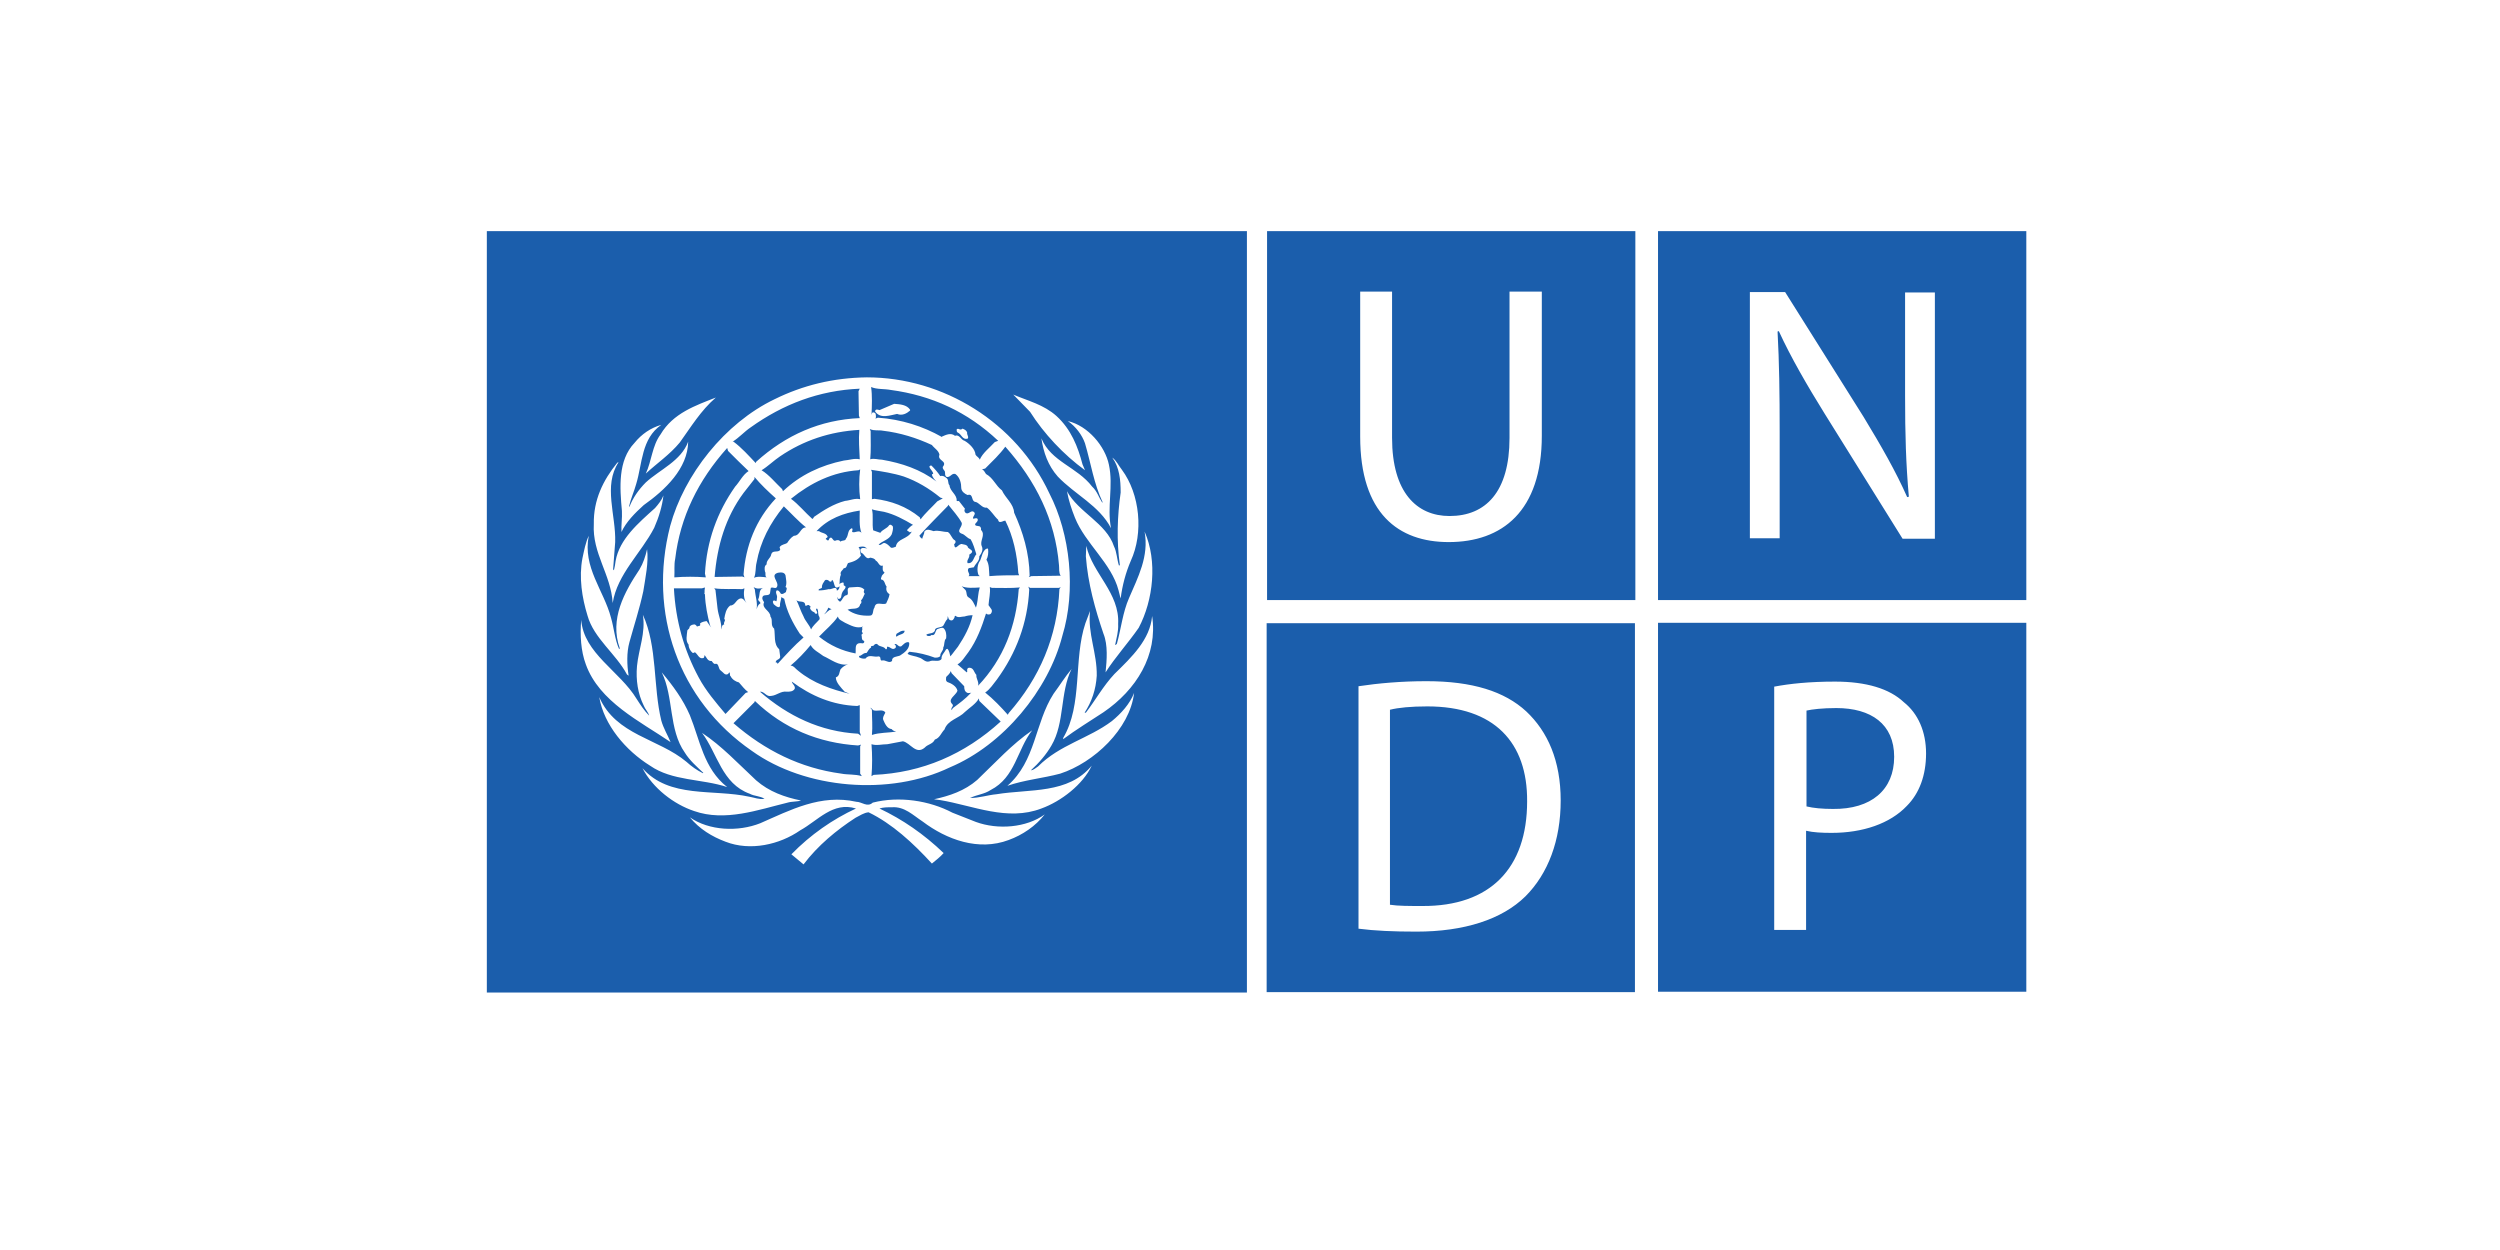 <svg width="120" height="60" viewBox="0 0 120 60" fill="none" xmlns="http://www.w3.org/2000/svg">
<path d="M60.819 11.093V28.803H78.497V11.093H60.819ZM74.007 20.917C74.007 24.547 72.094 26.02 69.537 26.02C67.121 26.02 65.289 24.648 65.289 20.957V13.998H66.819V21.017C66.819 23.64 68.007 24.769 69.578 24.769C71.309 24.769 72.457 23.619 72.457 21.017V13.998H74.007V20.917ZM79.585 11.093V28.803H97.263V11.093H79.585ZM92.874 25.858H91.323L87.578 19.848C86.752 18.516 85.967 17.165 85.383 15.894L85.323 15.914C85.403 17.407 85.424 18.839 85.424 20.796V25.838H83.994V14.018H85.685L89.451 20.009C90.296 21.401 91.001 22.631 91.545 23.862L91.625 23.841C91.484 22.268 91.444 20.836 91.444 19V14.038H92.874V25.858ZM90.92 36.327C90.92 37.921 89.813 38.849 87.981 38.829C87.477 38.829 87.034 38.788 86.712 38.708V34.108C86.974 34.048 87.477 33.987 88.142 33.987C89.813 33.987 90.92 34.754 90.92 36.327ZM79.585 29.893V47.603H97.263V29.893H79.585ZM91.525 38.687C90.719 39.535 89.41 39.978 87.92 39.978C87.457 39.978 87.034 39.958 86.692 39.877V44.638H85.162V32.959C85.907 32.818 86.853 32.717 88.081 32.717C89.591 32.717 90.699 33.06 91.383 33.705C92.068 34.25 92.451 35.117 92.451 36.166C92.451 37.215 92.129 38.082 91.525 38.687ZM60.799 29.913V47.623H78.477V29.913H60.799ZM73.222 43.024C72.094 44.134 70.282 44.718 67.987 44.718C66.879 44.718 65.993 44.678 65.208 44.577V32.939C66.155 32.797 67.262 32.697 68.47 32.697C70.665 32.697 72.215 33.181 73.262 34.149C74.289 35.117 74.913 36.509 74.913 38.425C74.913 40.341 74.309 41.935 73.222 43.024ZM73.302 38.465C73.302 41.673 71.531 43.508 68.269 43.488C67.665 43.488 67.101 43.488 66.718 43.428V34.068C67.121 33.967 67.725 33.907 68.51 33.907C71.732 33.907 73.323 35.642 73.302 38.465ZM36.234 28.299L36.174 28.178C36.315 28.279 36.476 28.259 36.637 28.218C36.395 28.299 36.496 28.582 36.395 28.763C36.375 28.844 36.516 28.884 36.496 28.965C36.375 29.025 36.355 29.146 36.315 29.247C36.375 28.924 36.254 28.622 36.234 28.299ZM45.718 33.806C45.456 33.564 45.879 33.382 45.959 33.16C45.919 32.939 45.657 32.797 45.476 32.737C45.376 32.676 45.416 32.575 45.416 32.495C45.496 32.414 45.597 32.334 45.637 32.212L45.678 32.313L46.282 32.939C46.282 33.08 46.302 33.201 46.443 33.261C46.503 33.282 46.584 33.241 46.644 33.261H46.604C46.342 33.544 46.04 33.766 45.738 33.987L45.678 34.088C45.617 33.967 45.798 33.907 45.718 33.806ZM46.161 25.616C46.322 25.657 46.422 25.838 46.584 25.879C46.724 26.101 46.785 26.363 46.865 26.605C46.724 26.746 46.724 27.069 46.443 27.029C46.382 26.867 46.563 26.786 46.523 26.625C46.563 26.585 46.644 26.564 46.664 26.484C46.644 26.343 46.463 26.363 46.443 26.222C46.382 26.141 46.282 26.141 46.201 26.121C46.02 26.04 45.839 26.504 45.798 26.121C45.859 26.08 45.899 26 45.839 25.939C45.678 25.858 45.657 25.637 45.496 25.536C45.255 25.536 45.033 25.435 44.812 25.495C44.671 25.455 44.49 25.354 44.369 25.516C44.369 25.637 44.288 25.738 44.268 25.858C44.208 25.838 44.167 25.778 44.127 25.717C44.55 25.233 45.053 24.749 45.496 24.285L45.516 24.225C45.738 24.507 46 24.79 46.161 25.092C46.221 25.294 45.859 25.495 46.161 25.616ZM42.798 25.657C42.839 25.536 42.879 25.395 42.859 25.274C42.818 25.213 42.738 25.152 42.677 25.213C42.577 25.374 42.355 25.415 42.255 25.576L41.912 25.455C41.852 25.132 41.932 24.729 41.852 24.447C42.033 24.507 42.234 24.527 42.436 24.568C42.939 24.689 43.382 24.931 43.825 25.193C43.724 25.233 43.624 25.354 43.543 25.435C43.543 25.516 43.644 25.495 43.664 25.556L43.765 25.516C43.563 25.899 43.06 25.838 43 26.242C42.919 26.262 42.839 26.323 42.758 26.282C42.677 26.201 42.577 26.08 42.436 26.06C42.335 26.08 42.275 26.201 42.174 26.141C42.355 25.959 42.657 25.919 42.798 25.657ZM41.55 31.607C41.449 31.628 41.349 31.607 41.268 31.567C41.228 31.567 41.248 31.506 41.228 31.486C41.369 31.486 41.429 31.325 41.59 31.345C41.671 31.264 41.691 31.143 41.812 31.083C41.771 30.962 41.932 31.043 41.953 30.962C41.993 30.922 42.053 30.881 42.114 30.922C42.214 31.063 42.416 31.002 42.516 31.163C42.557 31.184 42.577 31.123 42.577 31.103V31.043C42.738 31.022 42.818 31.244 42.98 31.103C43.02 31.063 43 31.002 42.98 30.962C42.959 30.962 42.939 30.942 42.939 30.922C43.06 30.861 43.12 31.083 43.261 31.022C43.382 30.922 43.443 30.821 43.604 30.821L43.644 30.861C43.664 31.143 43.422 31.325 43.201 31.466C43.06 31.527 42.798 31.506 42.818 31.728C42.657 31.869 42.516 31.648 42.315 31.708C42.214 31.668 42.315 31.527 42.174 31.506C41.953 31.567 41.711 31.385 41.55 31.607ZM47.55 29.469C47.611 29.409 47.631 29.308 47.59 29.247L47.449 29.046C47.469 28.743 47.55 28.461 47.51 28.178L47.611 28.218C48.053 28.218 48.517 28.239 48.959 28.198L48.899 28.279C48.778 30.034 48.174 31.628 46.946 32.918C47.006 32.737 46.845 32.575 46.865 32.394C46.745 32.273 46.745 32.051 46.523 32.051C46.443 32.051 46.422 32.112 46.422 32.172C46.422 32.212 46.443 32.253 46.402 32.273L45.959 31.89C46.161 31.789 46.322 31.506 46.483 31.305C46.886 30.74 47.127 30.095 47.329 29.449C47.389 29.509 47.49 29.509 47.55 29.469ZM45.416 30.639C45.436 30.478 45.416 30.276 45.295 30.155C45.194 30.095 45.094 30.175 44.993 30.195C44.872 30.276 44.912 30.538 44.711 30.478C44.671 30.538 44.57 30.538 44.51 30.518C44.49 30.498 44.469 30.498 44.469 30.457C44.61 30.377 44.872 30.437 44.892 30.195C44.993 30.095 45.174 30.135 45.275 30.034C45.355 29.913 45.376 29.812 45.476 29.711C45.476 29.671 45.496 29.61 45.496 29.57C45.517 29.631 45.516 29.731 45.617 29.772C45.738 29.812 45.778 29.711 45.819 29.631C45.819 29.59 45.839 29.53 45.879 29.57C46 29.671 46.161 29.59 46.302 29.59C46.422 29.55 46.563 29.53 46.684 29.53C46.563 30.074 46.302 30.558 45.98 31.043C45.859 31.184 45.758 31.345 45.617 31.506C45.577 31.385 45.577 31.244 45.476 31.143L45.416 31.163C45.335 31.325 45.174 31.446 45.194 31.628C45.074 31.809 44.792 31.648 44.61 31.748C44.409 31.809 44.288 31.607 44.127 31.567C43.946 31.486 43.724 31.486 43.563 31.385C43.604 31.325 43.624 31.285 43.664 31.285C44.087 31.325 44.49 31.426 44.872 31.567C44.973 31.567 45.074 31.567 45.134 31.486C45.114 31.325 45.295 31.244 45.275 31.083C45.355 30.942 45.295 30.76 45.416 30.639ZM50.832 28.218L50.913 28.178L50.852 28.279C50.752 30.558 49.906 32.535 48.416 34.23L48.376 34.31C48.074 33.967 47.671 33.544 47.288 33.241C47.51 33.1 47.691 32.818 47.852 32.616C48.778 31.345 49.322 29.913 49.403 28.299L49.362 28.158L49.443 28.218H50.832ZM41.852 34.068L41.771 33.967C41.832 33.987 41.872 34.048 41.912 34.088C42.093 34.169 42.396 34.008 42.496 34.209C42.436 34.33 42.355 34.431 42.396 34.552C42.476 34.734 42.577 34.976 42.798 34.996C42.859 35.077 42.939 35.097 43.02 35.117C42.637 35.178 42.214 35.157 41.852 35.278C41.892 34.875 41.852 34.472 41.852 34.068ZM43.04 30.417C43.161 30.357 43.241 30.256 43.422 30.276C43.422 30.457 43.161 30.437 43.04 30.558C42.98 30.538 43.02 30.457 43.04 30.417ZM47.027 28.198C46.946 28.461 46.946 28.763 46.886 29.025C46.865 29.066 46.865 29.126 46.845 29.167C46.765 29.005 46.684 28.783 46.503 28.683C46.342 28.602 46.443 28.38 46.302 28.279L46.161 28.138C46.382 28.239 46.724 28.219 47.027 28.198ZM47.006 33.645L48.033 34.633C46.302 36.206 44.268 37.094 41.932 37.195L41.832 37.255C41.872 36.751 41.872 36.227 41.832 35.722C42.073 35.803 42.335 35.722 42.597 35.722L43.342 35.581C43.704 35.662 43.966 36.247 44.389 35.884C44.53 35.722 44.772 35.722 44.872 35.5C45.114 35.42 45.174 35.178 45.335 35.016C45.496 34.552 46.02 34.492 46.322 34.169C46.543 33.967 46.845 33.786 46.986 33.524L47.006 33.645ZM41.248 20.634C41.208 21.098 41.248 21.582 41.268 22.046C41.006 21.986 40.765 22.087 40.503 22.107C39.416 22.329 38.409 22.793 37.583 23.579L37.543 23.478C37.221 23.176 36.919 22.793 36.556 22.571C36.858 22.389 37.14 22.107 37.442 21.905C38.57 21.139 39.838 20.715 41.248 20.634ZM38.872 29.167C38.892 29.267 38.993 29.368 39.093 29.389C39.093 29.429 39.154 29.489 39.214 29.449C39.275 29.368 39.093 29.247 39.214 29.207C39.295 29.288 39.255 29.449 39.295 29.55C39.335 29.61 39.355 29.671 39.335 29.731C39.194 29.893 39.013 30.034 38.932 30.215C38.852 29.994 38.651 29.812 38.57 29.59C38.429 29.328 38.349 29.046 38.228 28.803C38.349 28.945 38.651 28.783 38.651 29.066C38.671 29.086 38.691 29.066 38.731 29.066C38.758 29.039 38.791 29.032 38.832 29.046C38.852 29.086 38.973 29.126 38.872 29.167ZM37.241 23.922C36.275 24.951 35.791 26.201 35.691 27.573C35.711 27.634 35.711 27.694 35.751 27.714L35.63 27.674L34.301 27.694C34.422 26.201 34.825 24.83 35.691 23.66L36.214 22.994V22.893C36.516 23.256 36.879 23.599 37.241 23.922ZM40.281 28.158C40.283 28.146 40.285 28.132 40.287 28.118C40.314 28.194 40.275 28.283 40.201 28.34H40.161C40.181 28.279 40.141 28.239 40.1 28.218C39.979 28.218 39.899 28.299 39.778 28.279C39.617 28.319 39.456 28.34 39.295 28.34C39.275 28.239 39.416 28.279 39.456 28.198C39.436 28.057 39.536 27.956 39.597 27.855C39.637 27.815 39.718 27.835 39.758 27.855C39.798 27.896 39.838 27.936 39.899 27.916L39.939 27.835C40.08 27.916 39.999 28.34 40.281 28.158ZM41.288 37.134L41.369 37.255C41.047 37.154 40.684 37.195 40.382 37.134C38.429 36.872 36.718 36.025 35.207 34.714L36.214 33.705L36.234 33.645C37.624 34.976 39.295 35.662 41.188 35.783L41.328 35.742L41.288 35.823V37.134ZM34.764 29.711C34.865 29.772 34.704 29.873 34.764 29.973C34.623 29.994 34.664 30.135 34.623 30.215C34.644 29.873 34.483 29.55 34.442 29.207L34.342 28.319L34.281 28.239C34.704 28.299 35.187 28.259 35.63 28.279L35.731 28.239C35.691 28.461 35.691 28.763 35.832 28.945C35.771 28.884 35.691 28.723 35.57 28.723C35.328 28.743 35.308 29.066 35.046 29.066C34.845 29.227 34.805 29.469 34.764 29.711ZM37.301 28.158C37.402 27.916 36.939 27.613 37.342 27.492C37.483 27.472 37.644 27.452 37.704 27.613C37.724 27.795 37.785 27.997 37.704 28.178C37.825 28.218 37.724 28.34 37.724 28.42C37.644 28.461 37.583 28.541 37.483 28.501C37.442 28.44 37.382 28.319 37.281 28.34C37.201 28.44 37.301 28.541 37.301 28.662C37.281 28.723 37.301 28.803 37.261 28.864C37.221 28.844 37.201 28.824 37.14 28.824C37.06 28.864 37.12 28.965 37.14 29.005C37.221 29.066 37.281 29.146 37.402 29.146L37.442 29.086C37.422 28.924 37.503 28.803 37.503 28.662L37.644 28.743C37.765 29.348 38.046 29.893 38.389 30.417L38.57 30.599C38.127 30.982 37.704 31.446 37.322 31.869C37.322 31.849 37.301 31.769 37.241 31.809C37.201 31.628 37.503 31.688 37.442 31.466L37.402 31.163C37.12 30.922 37.221 30.478 37.16 30.175C36.959 30.014 37.12 29.772 36.979 29.59C36.979 29.308 36.536 29.207 36.677 28.904C36.617 28.824 36.556 28.723 36.617 28.622C36.697 28.521 36.899 28.622 36.959 28.481L36.999 28.218C37.1 28.158 37.241 28.299 37.301 28.158ZM40.12 32.515C40.12 32.757 40.362 32.999 40.543 33.201L40.785 33.302C39.939 33.1 39.033 32.797 38.308 32.192C38.187 32.112 38.107 31.95 37.946 31.95C38.288 31.668 38.63 31.305 38.912 30.962C39.033 31.204 39.315 31.325 39.516 31.486C39.879 31.648 40.261 31.97 40.704 31.89C40.563 31.93 40.443 32.011 40.342 32.132C40.281 32.273 40.301 32.455 40.12 32.515ZM39.919 29.247C39.758 29.267 39.677 29.429 39.556 29.489C39.637 29.409 39.718 29.288 39.758 29.167L39.919 29.247ZM37.624 24.305C37.966 24.628 38.328 25.032 38.691 25.314C38.409 25.314 38.409 25.717 38.107 25.717C37.966 25.798 37.865 25.939 37.785 26.06C37.664 26.141 37.523 26.121 37.422 26.262C37.422 26.323 37.483 26.383 37.422 26.423C37.301 26.524 37.08 26.403 37.02 26.605C36.999 26.786 36.778 26.887 36.798 27.089C36.677 27.17 36.697 27.311 36.718 27.432C36.778 27.513 36.697 27.654 36.798 27.714C36.617 27.694 36.355 27.654 36.194 27.734C36.295 27.513 36.254 27.25 36.315 27.008C36.496 26 36.959 25.112 37.624 24.305ZM41.268 33.846V35.137L41.328 35.319L41.188 35.218C39.375 35.117 37.825 34.371 36.476 33.201C36.697 33.181 36.778 33.463 37.02 33.403C37.281 33.382 37.483 33.16 37.764 33.201C37.906 33.201 38.067 33.201 38.147 33.06C38.187 32.918 38.026 32.838 38.006 32.717C38.932 33.403 39.959 33.846 41.147 33.887L41.268 33.846ZM41.429 30.074L41.369 30.135C41.449 30.215 41.308 30.296 41.409 30.377C41.429 30.437 41.349 30.437 41.349 30.478C41.389 30.558 41.328 30.72 41.469 30.76C41.51 30.8 41.469 30.881 41.409 30.881C41.288 30.861 41.167 30.861 41.107 30.962C41.047 31.083 41.087 31.244 41.067 31.365C40.422 31.244 39.838 30.982 39.315 30.558C39.617 30.236 39.999 29.933 40.221 29.59C40.241 29.752 40.443 29.812 40.563 29.893C40.825 30.014 41.127 30.195 41.429 30.074ZM45.134 23.882L45.255 23.922L44.993 24.063C44.731 24.346 44.409 24.628 44.188 24.931L44.147 24.83C43.503 24.305 42.778 24.043 41.973 23.942L41.852 23.962V22.651L41.812 22.55C42.355 22.631 42.879 22.712 43.382 22.873C44.006 23.095 44.59 23.438 45.134 23.882ZM35.207 21.199H35.167C35.469 21.017 35.731 20.715 36.033 20.513C37.583 19.404 39.315 18.738 41.268 18.657L41.208 18.779L41.228 19.948L41.268 20.069C39.375 20.15 37.724 20.876 36.295 22.167L36.275 22.228C35.952 21.885 35.59 21.481 35.207 21.199ZM32.368 27.714C32.389 27.412 32.348 27.109 32.409 26.827C32.65 24.81 33.516 23.055 34.905 21.502L34.946 21.643C35.268 21.965 35.61 22.308 35.932 22.611C35.65 22.793 35.51 23.115 35.288 23.357C34.422 24.588 33.919 25.98 33.838 27.533L33.879 27.714C33.395 27.674 32.872 27.674 32.368 27.714ZM41.288 22.53C41.228 22.994 41.228 23.498 41.288 23.962C41.026 23.902 40.805 24.023 40.563 24.043C40.02 24.184 39.536 24.487 39.073 24.81C39.053 24.85 39.033 24.89 38.993 24.91C38.651 24.608 38.328 24.204 37.966 23.942C38.912 23.176 39.979 22.651 41.208 22.571L41.288 22.53ZM33.536 32.515C32.831 31.204 32.429 29.792 32.348 28.239H33.697L33.838 28.198C33.818 28.279 33.818 28.36 33.818 28.481V28.461C33.778 28.481 33.838 28.501 33.838 28.541C33.858 29.066 33.959 29.55 34.08 30.014L34.14 30.115C34.04 30.014 33.999 29.913 33.919 29.812C33.798 29.832 33.677 29.852 33.597 29.933C33.657 30.074 33.516 30.034 33.456 30.074C33.436 30.034 33.395 29.994 33.355 29.973C33.254 29.973 33.154 29.994 33.093 30.095C33.113 30.175 33.033 30.195 32.993 30.256C32.972 30.478 32.892 30.76 33.053 30.942C33.053 31.103 33.133 31.244 33.254 31.345C33.295 31.345 33.335 31.325 33.355 31.305C33.496 31.406 33.556 31.648 33.758 31.587C33.818 31.567 33.798 31.506 33.818 31.446C33.919 31.547 33.959 31.748 34.16 31.728C34.201 31.769 34.241 31.869 34.322 31.869C34.523 31.809 34.462 32.112 34.603 32.192C34.724 32.273 34.785 32.434 34.946 32.354L35.006 32.273C35.066 32.313 35.006 32.414 35.066 32.455C35.147 32.616 35.308 32.717 35.469 32.757C35.61 32.918 35.751 33.1 35.912 33.221L35.791 33.261L34.825 34.27C34.382 33.745 33.879 33.16 33.536 32.515ZM41.349 25.576C41.228 25.415 41.047 25.596 40.906 25.536C40.885 25.475 40.966 25.395 40.885 25.354C40.664 25.455 40.745 25.697 40.604 25.858C40.583 25.98 40.422 25.919 40.342 26C40.281 25.899 40.161 25.919 40.08 25.959C39.959 25.959 39.939 25.717 39.818 25.838C39.778 25.879 39.798 25.959 39.718 25.939C39.697 25.899 39.657 25.899 39.637 25.879C39.637 25.798 39.758 25.818 39.718 25.738C39.637 25.576 39.436 25.596 39.315 25.495H39.194C39.758 24.89 40.483 24.628 41.268 24.507C41.268 24.85 41.228 25.253 41.349 25.576ZM23.368 11.093V47.643H59.852V11.093H23.368ZM54.658 30.135C54.154 30.861 53.53 31.547 53.067 32.273C53.127 31.688 53.188 30.962 52.966 30.417C52.564 29.227 52.221 28.017 52.121 26.706L52.141 26.201C52.443 27.533 53.752 28.461 53.671 29.953C53.691 30.316 53.59 30.619 53.53 30.942L53.55 30.962L53.611 30.901C53.812 30.175 53.892 29.389 54.195 28.703C54.617 27.714 55.161 26.706 54.94 25.516C55.564 26.928 55.362 28.803 54.658 30.135ZM53.852 22.55C54.718 23.72 54.899 25.576 54.275 26.928C54.033 27.492 53.872 28.098 53.792 28.723C53.752 28.622 53.731 28.461 53.691 28.34C53.349 27.029 52.1 26.101 51.597 24.85C51.436 24.447 51.295 24.023 51.215 23.579C51.758 24.588 53.107 25.112 53.47 26.222C53.611 26.504 53.611 26.847 53.711 27.149C53.731 27.149 53.752 27.129 53.752 27.109C53.59 25.959 53.631 24.769 53.792 23.64C53.792 23.035 53.731 22.429 53.389 21.965C53.59 22.107 53.691 22.349 53.852 22.55ZM53.228 22.308C53.45 23.337 53.127 24.326 53.329 25.354C52.765 24.265 51.597 23.741 50.772 22.873C50.309 22.349 50.087 21.723 49.986 21.038C50.45 22.167 51.698 22.409 52.423 23.357C52.664 23.579 52.745 23.882 52.906 24.124L52.926 24.104C52.503 23.216 52.362 22.228 52.08 21.28C51.94 20.876 51.637 20.473 51.255 20.211C52.221 20.433 53.047 21.421 53.228 22.308ZM50.711 19.969C51.416 20.614 51.738 21.441 51.96 22.288L52.08 22.571C51.053 21.824 50.107 20.816 49.443 19.767L48.637 18.94C49.342 19.242 50.107 19.424 50.711 19.969ZM37.181 19.162C38.53 18.496 39.999 18.133 41.61 18.113C45.275 18.113 48.778 20.271 50.369 23.68C51.376 25.637 51.658 28.34 50.993 30.518C50.329 33.12 48.154 35.763 45.597 36.832C42.718 38.223 38.651 37.88 36.093 36.045C32.55 33.604 31.1 29.409 32.167 25.253C32.831 22.793 34.785 20.311 37.181 19.162ZM34.362 19.081C33.637 19.706 33.154 20.513 32.63 21.239C32.147 21.824 31.543 22.228 30.999 22.732C31.281 22.127 31.301 21.401 31.704 20.856C32.308 19.827 33.395 19.464 34.362 19.081ZM30.456 21.259C30.798 20.836 31.241 20.533 31.744 20.392C30.778 21.058 30.838 22.248 30.536 23.236C30.436 23.599 30.274 23.942 30.194 24.305L30.214 24.326C30.375 23.902 30.657 23.498 30.999 23.156C31.684 22.53 32.691 22.127 33.033 21.199C33.013 22.49 31.925 23.519 30.899 24.245C30.476 24.628 30.053 25.052 29.831 25.536C29.811 25.213 29.872 24.87 29.852 24.527C29.751 23.398 29.65 22.107 30.456 21.259ZM28.503 25.152C28.482 24.003 28.945 23.055 29.63 22.208C29.65 22.208 29.67 22.187 29.691 22.187C28.945 23.317 29.57 24.729 29.529 26.02L29.429 27.331C29.449 27.331 29.449 27.371 29.469 27.371C29.509 27.23 29.529 27.069 29.549 26.928C29.731 25.879 30.637 25.112 31.442 24.386C31.603 24.204 31.764 24.003 31.845 23.781C31.785 24.305 31.623 24.83 31.402 25.334C30.778 26.544 29.63 27.553 29.409 28.945C29.328 27.573 28.422 26.564 28.503 25.152ZM27.959 26.786C28.039 26.423 28.1 26.06 28.261 25.717C27.959 27.23 28.986 28.34 29.328 29.651C29.469 30.135 29.509 30.679 29.711 31.143C29.731 31.143 29.751 31.143 29.751 31.123C29.247 29.711 29.972 28.42 30.697 27.331C30.878 27.029 30.979 26.706 31.06 26.363C31.14 26.988 30.979 27.734 30.878 28.38C30.697 29.227 30.436 30.014 30.214 30.821C30.073 31.325 30.093 31.91 30.174 32.434L30.093 32.374C29.57 31.385 28.503 30.639 28.201 29.55C27.939 28.703 27.778 27.714 27.959 26.786ZM27.898 29.752C28.019 31.365 29.751 32.212 30.556 33.544C30.738 33.826 30.919 34.108 31.16 34.351C31.12 34.189 30.959 34.028 30.899 33.867C30.617 33.302 30.516 32.636 30.576 31.97C30.657 31.143 30.999 30.377 30.858 29.509C31.563 31.043 31.341 32.939 31.744 34.593C31.845 34.956 32.046 35.278 32.187 35.621C30.738 34.633 28.764 33.685 28.12 31.89C27.878 31.244 27.838 30.478 27.898 29.752ZM28.764 33.463C29.57 35.299 31.603 35.44 32.952 36.569C33.194 36.791 33.456 36.973 33.738 37.114L33.758 37.094C33.456 36.811 33.093 36.489 32.872 36.126C32.087 35.016 32.348 33.463 31.764 32.273C32.308 32.918 32.791 33.584 33.113 34.33C33.597 35.52 33.778 36.892 34.905 37.78C33.697 37.376 32.268 37.497 31.201 36.751C30.033 36.025 28.986 34.794 28.764 33.463ZM30.838 36.872C32.127 38.344 34.241 37.86 35.973 38.244C36.214 38.284 36.436 38.385 36.697 38.344C36.496 38.203 36.214 38.223 35.993 38.102C34.644 37.618 34.442 36.166 33.697 35.178C34.644 35.803 35.429 36.65 36.295 37.457C36.919 38.002 37.664 38.264 38.449 38.425C38.268 38.486 38.006 38.465 37.805 38.526C36.395 38.869 34.805 39.454 33.315 38.929C32.348 38.607 31.341 37.84 30.838 36.872ZM48.416 40.321C46.966 40.866 45.436 40.301 44.288 39.434C43.825 39.131 43.422 38.708 42.818 38.748C42.597 38.748 42.396 38.748 42.214 38.808C43.322 39.333 44.349 40.039 45.295 40.947C45.134 41.128 44.932 41.289 44.731 41.451C43.825 40.462 42.818 39.535 41.691 38.99C41.469 39.01 41.268 39.151 41.067 39.252C40.161 39.837 39.255 40.584 38.57 41.491L37.986 41.007C38.912 40.059 39.959 39.333 41.087 38.808C39.979 38.465 39.255 39.393 38.409 39.857C37.422 40.543 36.013 40.866 34.825 40.402C34.181 40.16 33.577 39.797 33.113 39.232C34.04 39.877 35.429 39.938 36.496 39.514C37.926 38.889 39.395 38.102 41.107 38.486C41.369 38.486 41.63 38.768 41.892 38.526C43.161 38.203 44.61 38.425 45.718 39.01L46.845 39.454C47.892 39.837 49.261 39.736 50.148 39.091C49.705 39.656 49.08 40.079 48.416 40.321ZM49.986 38.808C48.355 39.434 46.704 38.667 45.134 38.405L44.832 38.365C45.577 38.203 46.302 37.961 46.906 37.437C47.792 36.59 48.577 35.722 49.543 35.057C48.819 35.984 48.738 37.316 47.55 37.921C47.248 38.123 46.886 38.143 46.563 38.304C47.006 38.304 47.409 38.163 47.832 38.123C49.443 37.86 51.275 38.123 52.403 36.751C51.98 37.659 50.933 38.465 49.986 38.808ZM50.892 37.134C50.067 37.356 49.161 37.437 48.355 37.719C49.725 36.529 49.664 34.714 50.57 33.302C50.872 32.898 51.114 32.495 51.436 32.112C50.872 33.241 51.114 34.694 50.47 35.783C50.228 36.206 49.866 36.63 49.483 36.973C49.604 36.973 49.725 36.852 49.825 36.791C50.872 35.742 52.242 35.46 53.369 34.613C53.812 34.25 54.235 33.786 54.436 33.261C54.235 34.996 52.503 36.61 50.892 37.134ZM52.966 34.189C52.322 34.613 51.658 35.016 51.033 35.48V35.42C51.98 33.826 51.517 31.648 52.1 29.913L52.322 29.328C52.201 30.417 52.664 31.345 52.644 32.434C52.604 33.1 52.403 33.685 52.06 34.209H52.121C52.584 33.604 52.946 32.939 53.49 32.354C54.336 31.527 55.201 30.7 55.302 29.57C55.584 31.446 54.537 33.12 52.966 34.189ZM48.255 21.441C49.725 23.095 50.651 24.951 50.832 27.129C50.852 27.291 50.812 27.492 50.913 27.634L49.503 27.654C49.463 27.674 49.423 27.694 49.382 27.694L49.423 27.634C49.403 26.524 49.1 25.536 48.678 24.608C48.657 24.184 48.255 23.902 48.094 23.539C47.792 23.317 47.691 22.954 47.329 22.752C47.268 22.672 47.228 22.55 47.127 22.53L47.288 22.49C47.631 22.147 47.993 21.804 48.255 21.441ZM41.832 19.928C41.832 19.888 41.852 19.848 41.872 19.807C41.953 19.767 42.013 19.827 42.033 19.868C42.033 19.928 42.073 20.049 42.013 20.09C42.073 20.09 42.093 20.049 42.154 20.049C43.261 20.13 44.288 20.453 45.214 20.977V20.957C45.396 20.876 45.637 20.755 45.839 20.917C46.06 20.836 46.12 21.118 46.302 21.159C46.543 21.3 46.805 21.562 46.825 21.824C46.865 21.905 47.006 21.965 47.027 22.066C47.167 21.744 47.49 21.502 47.751 21.219L47.913 21.159C46.443 19.767 44.711 18.98 42.758 18.718C42.436 18.657 42.093 18.698 41.812 18.577C41.872 18.96 41.852 19.505 41.832 19.928ZM46.201 20.574C46.302 20.614 46.382 20.654 46.422 20.755C46.402 20.876 46.523 20.977 46.443 21.058C46.181 21.118 46.161 20.836 45.959 20.755C45.919 20.715 45.919 20.674 45.919 20.614C46 20.513 46.08 20.695 46.201 20.574ZM42.013 19.706C42.053 19.626 42.154 19.666 42.214 19.686L42.919 19.384C43.201 19.404 43.523 19.424 43.684 19.666V19.706C43.523 19.848 43.302 19.969 43.06 19.868C42.738 19.928 42.295 20.11 42.033 19.787C42.013 19.767 41.993 19.747 42.013 19.706ZM41.791 20.695L41.751 20.594C41.973 20.695 42.174 20.634 42.375 20.674C43.221 20.775 43.986 21.017 44.731 21.36C44.852 21.522 45.053 21.623 45.094 21.824C44.973 22.127 45.496 22.107 45.255 22.409C45.235 22.51 45.315 22.55 45.355 22.631C45.376 22.712 45.335 22.833 45.436 22.893C45.617 22.934 45.678 22.692 45.859 22.752C46.08 22.913 46.141 23.196 46.141 23.438C46.161 23.599 46.302 23.7 46.443 23.761C46.724 23.68 46.604 24.003 46.785 24.084C47.006 24.104 47.127 24.406 47.369 24.366C47.59 24.527 47.711 24.769 47.913 24.951C47.913 24.991 47.933 25.032 47.973 25.052C48.094 25.072 48.154 24.991 48.255 24.991C48.637 25.758 48.819 26.605 48.879 27.513L48.919 27.613C48.456 27.613 47.973 27.613 47.49 27.654C47.469 27.371 47.49 27.089 47.349 26.867C47.429 26.726 47.449 26.524 47.429 26.363C47.409 26.282 47.329 26.363 47.308 26.363C47.147 26.504 47.127 26.726 47.047 26.907C46.906 27.089 46.886 27.392 46.966 27.593L47.027 27.654H46.483C46.624 27.573 46.362 27.412 46.503 27.27L46.745 27.23C46.825 27.049 47.027 26.928 47.006 26.706C47.107 26.564 47.208 26.403 47.127 26.222C47.006 25.959 47.329 25.677 47.087 25.435C47.107 25.354 47.067 25.253 46.966 25.253C46.886 25.233 46.805 25.253 46.805 25.152C46.845 25.092 46.966 25.011 46.926 24.91C46.865 24.83 46.785 24.91 46.704 24.89C46.684 24.769 46.906 24.648 46.704 24.547C46.563 24.527 46.503 24.689 46.362 24.628C46.302 24.588 46.261 24.487 46.322 24.426L46.04 24.063C46.02 24.023 45.919 24.084 45.919 24.023C45.939 23.741 45.597 23.579 45.577 23.297C45.476 23.196 45.557 23.014 45.416 22.934C45.335 22.873 45.255 22.813 45.134 22.853C45.013 22.672 44.872 22.51 44.711 22.349C44.671 22.329 44.63 22.369 44.61 22.389C44.63 22.53 44.792 22.611 44.792 22.752C44.772 22.752 44.751 22.752 44.731 22.772C44.751 22.913 44.872 23.035 44.953 23.115C44.188 22.53 43.282 22.228 42.335 22.066C42.154 22.066 41.953 21.986 41.771 22.046C41.812 21.623 41.791 21.139 41.791 20.695ZM41.208 26.262C41.308 26.242 41.469 26.201 41.55 26.282L41.63 26.323C41.53 26.323 41.409 26.262 41.328 26.343C41.268 26.383 41.308 26.464 41.328 26.524C41.51 26.585 41.55 26.887 41.771 26.766C41.872 26.786 41.993 26.807 42.033 26.907C42.174 26.968 42.194 27.21 42.375 27.149C42.375 27.25 42.335 27.412 42.456 27.472C42.436 27.553 42.315 27.593 42.315 27.694C42.295 27.714 42.275 27.775 42.295 27.815C42.476 27.835 42.456 28.037 42.557 28.158C42.516 28.299 42.557 28.44 42.698 28.521C42.677 28.683 42.597 28.824 42.536 28.965C42.355 29.066 42.033 28.824 41.973 29.167C41.872 29.288 41.953 29.55 41.751 29.55C41.349 29.57 40.986 29.489 40.684 29.267C40.885 29.167 41.228 29.308 41.288 29.005C41.349 28.965 41.369 28.884 41.328 28.824C41.429 28.723 41.449 28.602 41.51 28.501C41.429 28.42 41.469 28.38 41.489 28.299C41.288 28.098 41.026 28.198 40.765 28.198C40.604 28.279 40.765 28.461 40.664 28.561C40.463 28.582 40.463 28.783 40.322 28.884C40.241 28.844 40.181 28.743 40.181 28.662H40.201C40.181 28.703 40.221 28.743 40.241 28.743C40.422 28.763 40.362 28.561 40.422 28.461C40.443 28.34 40.724 28.178 40.503 28.098C40.483 28.057 40.523 27.977 40.463 27.956C40.412 27.973 40.326 27.98 40.295 28.047C40.31 27.892 40.295 27.722 40.362 27.593C40.301 27.432 40.463 27.371 40.503 27.27C40.644 27.291 40.644 27.109 40.704 27.029C40.926 26.968 41.167 26.907 41.328 26.665C41.268 26.544 41.308 26.363 41.208 26.262Z" fill="#1B5EAC"/>
</svg>
